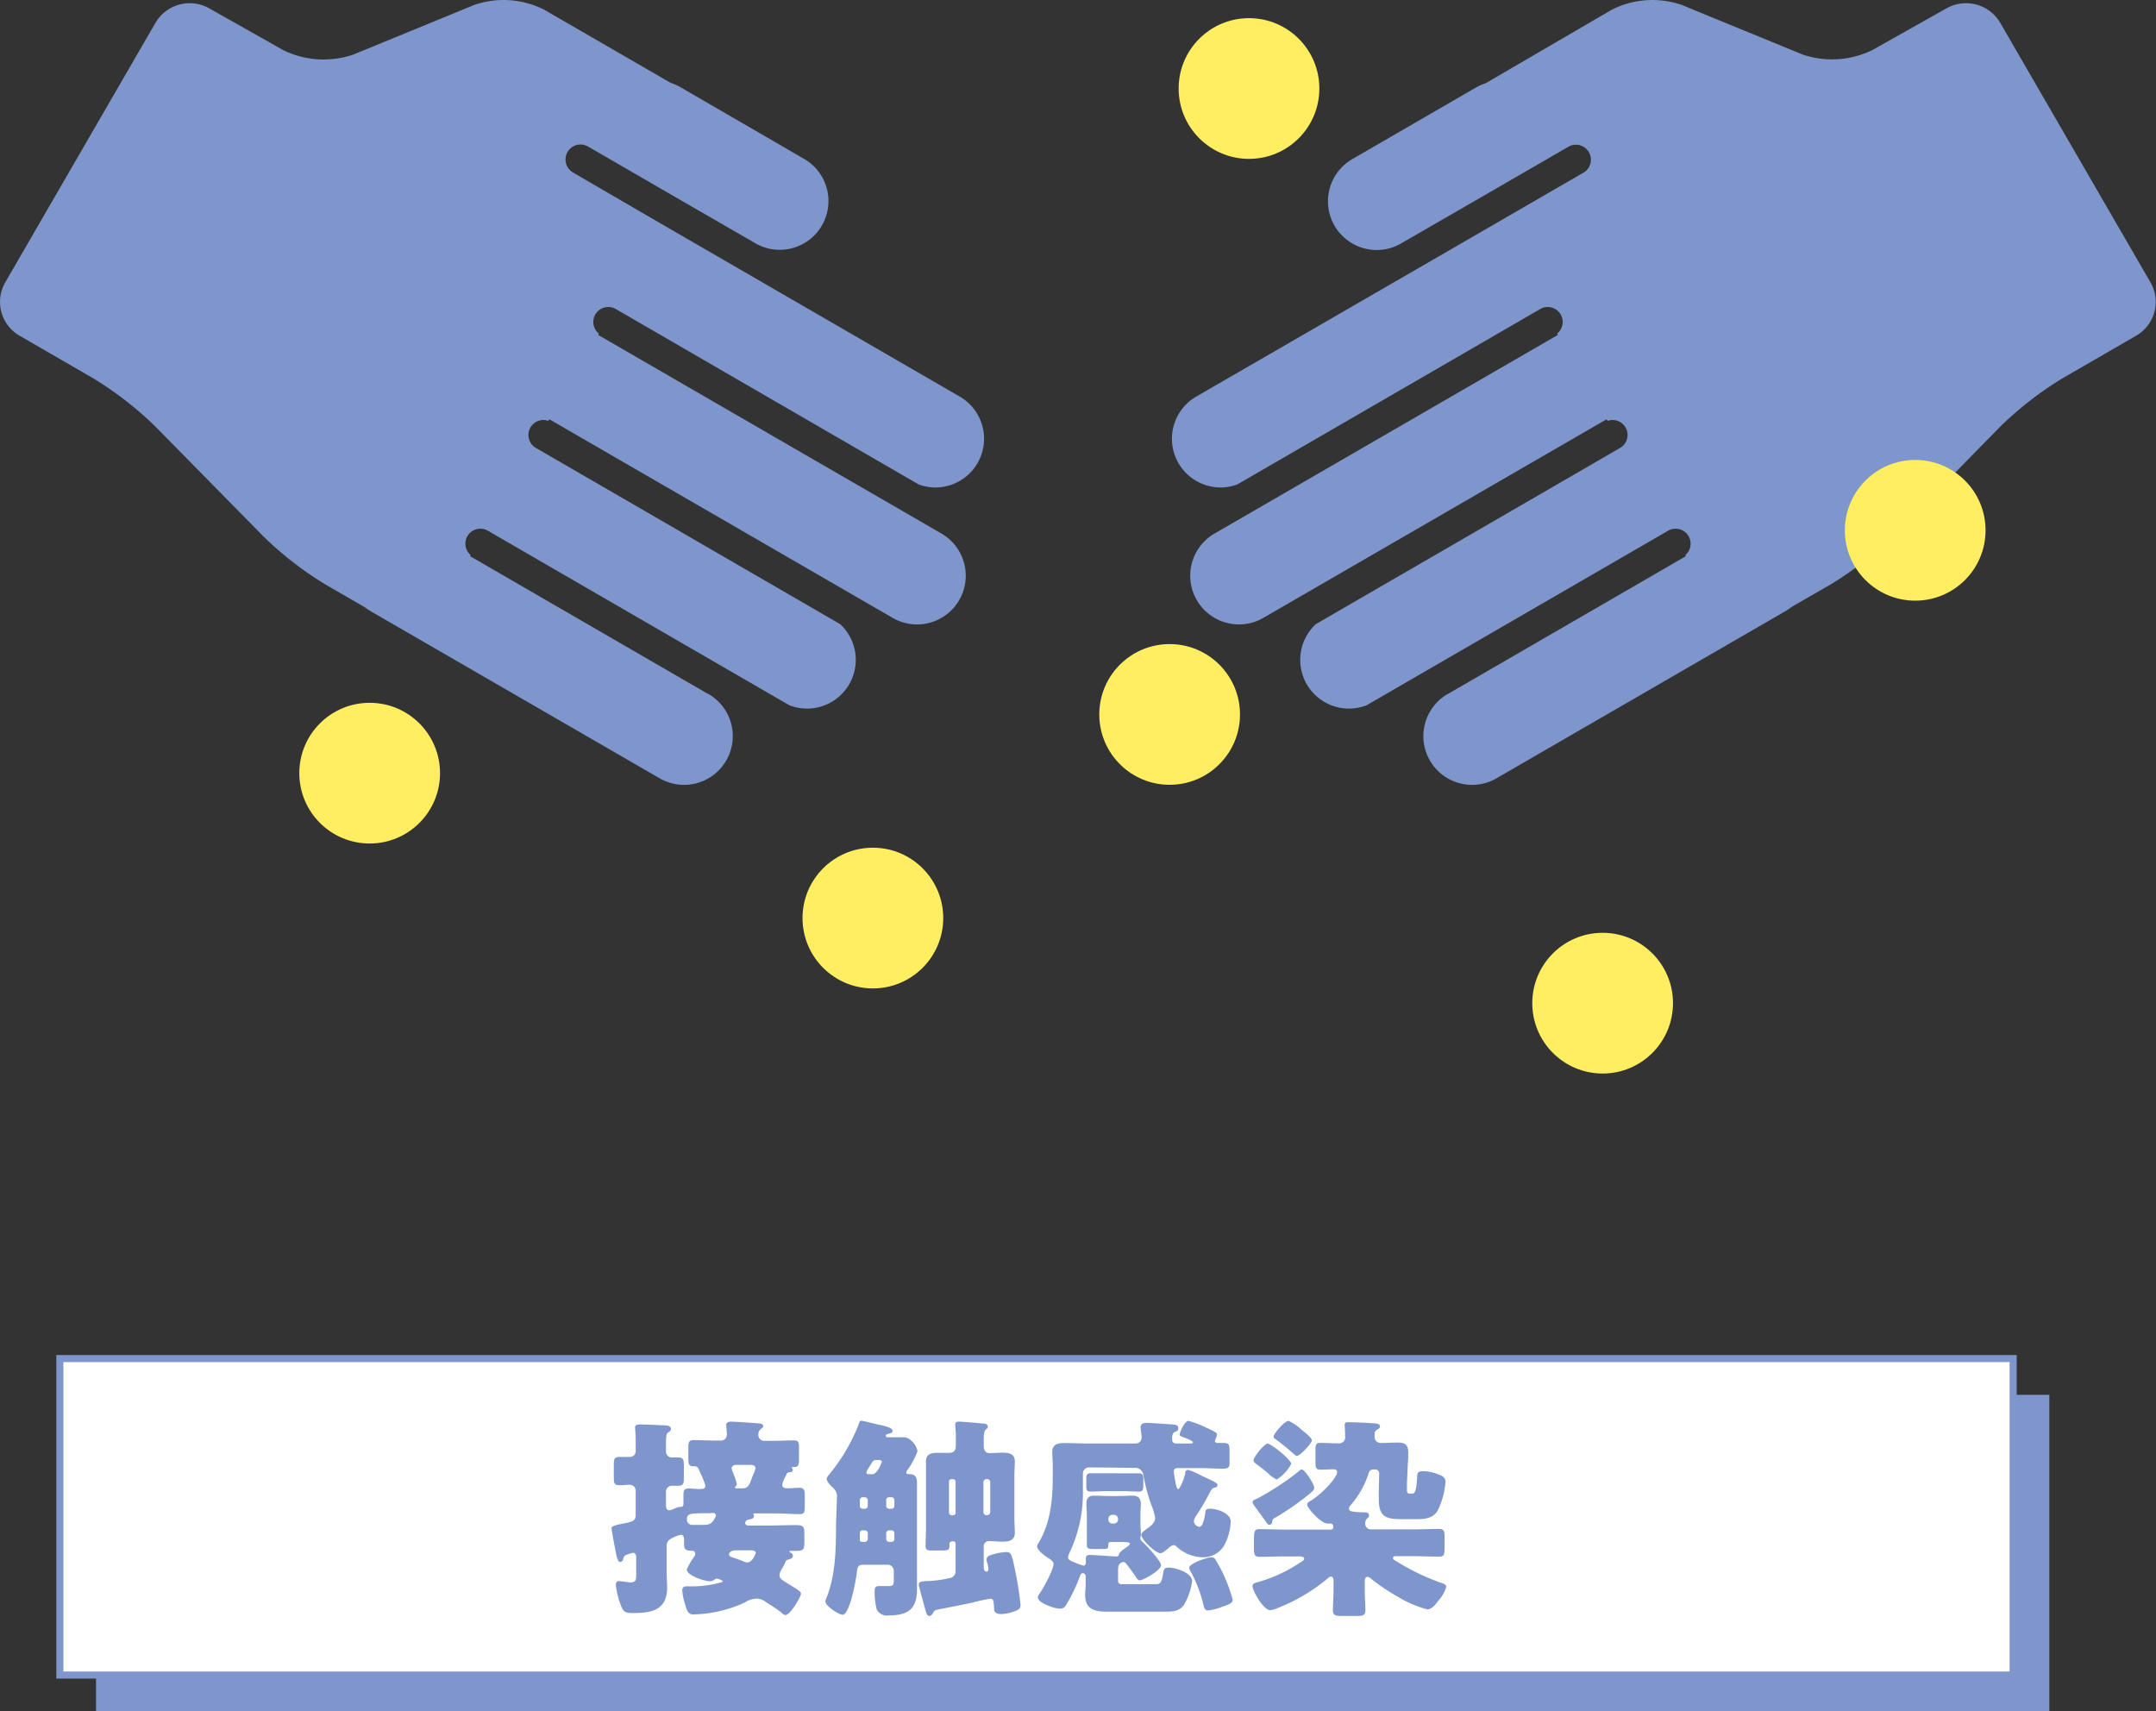 <svg xmlns="http://www.w3.org/2000/svg" width="303.98" height="241.28" viewBox="0 0 303.98 241.28"><rect x="0" y="0" width="303.98" height="241.28" fill="#333333" stroke="none"/><g id="レイヤー_2" data-name="レイヤー 2"><g id="レイヤー_1-2" data-name="レイヤー 1"><g id="lead_03"><path d="M99.83 97.84L66.27 78.41l.09-.15a2.11 2.11 0 012.43-3.43l42.51 24.61A6.87 6.87 0 00118.46 88L75.55 63.15a2.11 2.11 0 011.77-3.81l.13-.23 48.4 28a6.81 6.81 0 003.43.93 6.87 6.87 0 003.45-12.82l-48.4-28 .11-.18a2.11 2.11 0 012.43-3.44l42.67 24.71a6.93 6.93 0 002.32.42 6.87 6.87 0 003.45-12.82L93.36 31.63l-12.57-7.31a2.11 2.11 0 012.12-3.66l12.58 7.28 11 6.35a6.78 6.78 0 003.43.93 6.87 6.87 0 003.45-12.82L95.93 12.29a7.13 7.13 0 00-1.36-.6L76.73 1.37a12.69 12.69 0 00-9.85-.68l-17.06 7a12.93 12.93 0 01-9.88-.62L29.47 1.16a5.59 5.59 0 00-7.55 2.06L.74 39.81a5.5 5.5 0 002 7.51l10.49 6.07a49.26 49.26 0 018.61 6.68l15.34 15.6a48.89 48.89 0 008.61 6.68l5.62 3.25a8.09 8.09 0 00.77.53L93 109.73a6.81 6.81 0 003.43.93 6.87 6.87 0 003.45-12.82zm104.32 0l33.56-19.43-.09-.15a2.11 2.11 0 00-2.43-3.43l-42.51 24.61A6.87 6.87 0 01185.52 88l42.91-24.85a2.11 2.11 0 00-1.77-3.81l-.13-.23-48.4 28a6.81 6.81 0 01-3.43.93 6.87 6.87 0 01-3.45-12.82l48.4-28-.11-.18a2.11 2.11 0 00-2.43-3.44l-42.67 24.71a6.93 6.93 0 01-2.32.42 6.87 6.87 0 01-3.45-12.82l42-24.28 12.58-7.28a2.11 2.11 0 00-2.12-3.66l-12.58 7.28-11 6.35a6.78 6.78 0 01-3.43.93 6.87 6.87 0 01-3.45-12.82l17.43-10.09a7.13 7.13 0 011.36-.6l17.79-10.37a12.69 12.69 0 019.85-.68l17.06 7a12.93 12.93 0 009.84-.64l10.47-5.89a5.59 5.59 0 017.55 2.06l21.18 36.59a5.5 5.5 0 01-2 7.51l-10.49 6.07a48.89 48.89 0 00-8.61 6.68l-15.3 15.6a48.89 48.89 0 01-8.61 6.68l-5.63 3.25a6.86 6.86 0 01-.76.53l-40.8 23.6a6.81 6.81 0 01-3.43.93 6.87 6.87 0 01-3.45-12.82z" fill="#7e96cc"/><circle cx="225.96" cy="141.44" r="9.92" fill="#ffee62"/><circle cx="52.12" cy="109.01" r="9.92" fill="#ffee62"/><circle cx="176.1" cy="12.48" r="9.92" fill="#ffee62"/><circle cx="270.03" cy="74.77" r="9.92" fill="#ffee62"/><circle cx="123.07" cy="129.44" r="9.92" fill="#ffee62"/><circle cx="164.91" cy="100.73" r="9.92" fill="#ffee62"/><path fill="#7e96cc" d="M13.54 196.66h275.4v44.62H13.54z"/><path fill="#fff" stroke="#7e96cc" stroke-miterlimit="10" d="M8.44 191.55h275.4v44.62H8.44z"/><path d="M110.29 209.35c0 .46.45.49.78.49.57 0 1.14-.07 1.68-.07s.72.28.72 1v1.59c0 .84-.06 1.12-.72 1.12-1.08 0-2.16-.1-3.24-.1h-3.15c-.09 0-.12 0-.12.12s.06.12.06.24c0 .42-.48.45-.84.54a.5.5 0 00-.39.45.38.38 0 00.42.36h2.61c1.35 0 2.73-.06 4.08-.06 1.2 0 1.23.24 1.23 1.5v.72c0 1.26-.06 1.41-1.32 1.41h-.63c-.06 0-.15 0-.15.09s.12.15.21.18a.51.51 0 01.27.42c0 .39-.45.48-.75.57s-.27.27-.36.45a8.72 8.72 0 01-.54 1 1.89 1.89 0 00-.24.69c0 .54.42.72.84 1s1.44.87 1.8 1.14c.21.15.39.27.39.51 0 .42-1.5 3-2.19 3a.9.9 0 01-.51-.3c-.6-.51-1.71-1.17-2.37-1.62a1.92 1.92 0 00-1.2-.39 3 3 0 00-1.59.51 18.1 18.1 0 01-7.41 1.71c-.69 0-.9-.81-1.07-1.44a8.21 8.21 0 01-.4-1.92c0-.45.24-.6.63-.6H97a15.26 15.26 0 004.5-.51c.24-.06.39-.09.39-.21s-.66-.36-.78-.36a.62.62 0 00-.44.18 1 1 0 01-.58.18c-.87 0-3.26-.84-3.26-1.65a9.17 9.17 0 011-1.74c0-.09.11-.15.14-.21A.55.55 0 0098 219c0-.3-.26-.36-.47-.36-.85 0-1.08-.18-1.08-.93v-.39c0-.44 0-.93-.46-.93a4.29 4.29 0 00-1 .36c-.5.24-1 .42-1 1.3v3.53c0 .78.07 1.53.07 2.28 0 3.12-2.17 3.57-4.77 3.57-1.29 0-1.44-.21-1.86-1.38a11.11 11.11 0 01-.6-2.58c0-.33.09-.54.44-.54a6.52 6.52 0 011 .12c.14 0 .42.06.59.06.79 0 .84-.39.84-1.05v-2.49c0-.33-.11-.63-.47-.63a5 5 0 00-1 .33c-.21.09-.24.15-.37.54 0 .18-.21.42-.44.42s-.43-.48-.54-1.08c-.15-.75-.66-3.44-.66-3.69s.45-.41 1.41-.6c1.56-.3 2-.39 2-1.29v-3.39a.84.84 0 00-.84-.84c-.47 0-1 .07-1.46.07-.72 0-.79-.33-.79-1.11v-1.66c0-.93.07-1.22.79-1.22h1.46a.81.81 0 00.84-.86V203c0-.84-.09-1.54-.09-1.77s.19-.39.67-.39c.92 0 2.37.08 3.38.12.57 0 1 .12 1 .48s-.21.39-.42.54-.27.6-.27 1.31v1.3a.83.83 0 00.87.9h.84c.75 0 .81.33.81 1.17v1.58c0 .91-.06 1.24-.78 1.24h-.89a.83.83 0 00-.85.8v2c0 .29.1.66.48.66a2.54 2.54 0 00.72-.24 2.82 2.82 0 01.78-.25h.15a.33.33 0 00.33-.36v-1.1c0-.88.06-1.12.73-1.12.5 0 1 .07 1.52.07s.84 0 .84-.49a8.53 8.53 0 00-.6-1.53c-.15-.32-.26-.63-.33-.77a.65.65 0 00-.54-.42h-.18c-.69 0-.75-.26-.75-1.14v-1.43c0-.78.06-1.11.72-1.11 1.11 0 2.2.06 3.3.06h.57a.82.82 0 00.84-.85c0-.47-.09-1.13-.09-1.4s.3-.42.69-.42 3.15.18 3.78.24c.27 0 .75.06.75.39 0 .12-.06.18-.15.27-.39.3-.54.42-.54 1a.83.83 0 00.84.81h.9c1.08 0 2.19-.06 3.3-.06.63 0 .69.29.69 1v1.76c0 .87-.18 1-.87 1-.15 0-.15 0-.15.07s0 .09.06.09a.34.34 0 01.09.24c0 .24-.24.3-.45.33s-.36.05-.45.3-.18.36-.27.54a4.5 4.5 0 00-.32.93zm-10.26 4c-2.64 0-3.18 0-3.18.87a.74.74 0 00.75.78h1.68c.9 0 1.23-.37 1.59-1.12a.4.4 0 00.06-.21c0-.3-.27-.36-.54-.36zm3.66 5.23c-.45 0-.9.26-.9.56s.27.36.42.42c.36.12 1.23.42 1.59.57a1.15 1.15 0 00.57.16c.75 0 1.2-1.3 1.2-1.39s-.24-.32-.54-.32zm1-8.74c.78 0 .93-.44 1.29-1.35a6 6 0 01.24-.62 3.4 3.4 0 00.3-.88c0-.29-.33-.45-.6-.45h-2.16c-.3 0-.6.16-.6.49a1.57 1.57 0 00.15.51 10 10 0 01.57 1.67.56.56 0 01-.21.42s-.06.07-.06.09.09.12.18.12zm13.31 1.34a1.62 1.62 0 00-.6-1.46c-.27-.25-.84-.82-.84-1.21 0-.24.24-.47.38-.66A26 26 0 00121 201c.17-.48.21-.69.45-.69s2.25.54 2.76.63c.35.08 1.64.33 1.64.81 0 .3-.42.36-.63.42s-.33.09-.33.27.21.21.36.21h1.98a1.46 1.46 0 011.2.43 2.55 2.55 0 01.93 1.53 11 11 0 01-1.4 2.63 1 1 0 00-.19.4c0 .21.36.21.52.21.84 0 1 .54 1 1.29v14.93c0 2.85-1.33 3.69-4 3.69a1.6 1.6 0 01-1.68-.84 9.76 9.76 0 01-.29-2.49c0-.6.05-.81.75-.81h1.34c.61 0 .61-.36.61-.93v-1.23a.85.85 0 00-.84-.84h-3.57c-.72 0-.75.57-.81 1.17-.12 1-1 5.88-2 5.88-.51 0-2.43-1.23-2.43-1.89a1 1 0 01.11-.36c1.33-3.27 1.39-6.9 1.39-10.38zm3.63-.08a.4.4 0 00-.4.38v.84a.39.39 0 00.4.4h.32a.39.39 0 00.4-.4v-.84a.42.42 0 00-.4-.38zm.32 6.29a.41.41 0 00.4-.39v-.84a.41.41 0 00-.4-.39h-.35c-.33 0-.37.21-.37.7v.47c0 .3 0 .45.37.45zm1.57-11.54c-.4 0-.49.21-.82.75-.09.15-.21.33-.33.54a1 1 0 00-.21.47c0 .19.15.24.28.24h.56c.72 0 1.33-1.67 1.33-1.76s-.16-.24-.33-.24zm1.83 5.25c-.21 0-.4.14-.4.38v.84a.39.39 0 00.4.4h.35a.38.38 0 00.4-.4v-.84a.38.38 0 00-.4-.38zm.35 6.29a.39.39 0 00.4-.39v-.84a.39.39 0 00-.4-.39h-.35a.41.41 0 00-.4.39v.84a.41.41 0 00.4.39zm8.28 5.1a1 1 0 00.75-1.05v-3.78c0-.27-.18-.35-.39-.35s-.48.08-.48.41v.28c0 .54-.24.61-1.05.61h-1.47c-.54 0-.84-.07-.84-.61 0-.72.06-1.71.06-2.64v-9.29c0-1.14.81-1.23 1.74-1.23h1.47c.9 0 1-.5 1-1.19v-1.29c0-.57-.09-1.15-.09-1.5s.21-.42.51-.42c.51 0 2.85.21 3.45.27.24 0 .63.09.63.42s-.15.27-.27.42c-.27.24-.3.83-.3 1.35v.9c0 .57.15 1.08.84 1.08.36 0 1.23-.06 1.8-.06.93 0 1.74.12 1.74 1.23 0 .71-.06 1.41-.06 2.12V214c0 .69.06 1.41.06 2.13 0 1.11-.87 1.23-1.77 1.23-.63 0-1.32-.08-1.86-.08a.73.73 0 00-.75.83v2.7c0 .3 0 .78.42.78.15 0 .24-.18.24-.33a4.06 4.06 0 00-.15-.87 1.58 1.58 0 01-.12-.51.64.64 0 01.45-.57 7.9 7.9 0 012.34-.48c.69 0 .78.27 1.29 2.82a46.27 46.27 0 01.72 4.65c0 .45-.18.69-1.2 1a5.47 5.47 0 01-1.53.27c-.87 0-1-.42-1-.72-.06-1.29-.12-1.44-.54-1.44a21.25 21.25 0 00-2.37.51c-1.71.39-3.45.69-5.16 1.05-.33.06-.39.21-.6.54a.55.55 0 01-.47.33c-.33 0-.43-.45-.54-.84-.16-.57-.94-3.3-.94-3.63s.3-.39 1.08-.45a15.94 15.94 0 003.31-.43zm.36-8.85a.36.36 0 00.39-.38v-4.36a.35.35 0 00-.39-.35h-.15a.36.36 0 00-.39.35v4.36a.39.39 0 00.39.38zm4.74-5.09a.42.42 0 00-.42.47v4.14a.44.44 0 00.42.48h.09a.47.47 0 00.45-.48V209a.45.45 0 00-.45-.47zm14.44-1.66a.87.87 0 00-.84.84V210a19.64 19.64 0 01-1.92 9 1.7 1.7 0 00-.17.6c0 .33.38.48 1.08.75a5.1 5.1 0 001.1.39c.24 0 .33-.21.33-.42v-.54c0-.42.12-.54.54-.54.75 0 3.33.21 3.73.21s.38-.24.42-.39.42-.47.68-.66.84-.54.84-.75-.66-.24-1.14-.24h-1.37c-.45 0-.54.06-.54.43v.08c0 .46-.16.48-1.12.48h-.9c-.74 0-1-.06-1-.56v-4.27c0-.51-.07-1-.07-1.52 0-.82.31-1.17 1.11-1.17s1.33.05 2 .05h1.44c.67 0 1.29-.05 2-.05s1.13.35 1.13 1.17c0 .5-.06 1-.06 1.52v1.2c0 .51.06 1 .06 1.47 0 .31-.06.48-.06.69s.12.3.27.45c.51.42 2.64 2.73 2.64 3.3 0 .72-2.52 2.13-3 2.13-.21 0-.3-.12-.42-.27a23.72 23.72 0 00-1.5-2.07.5.5 0 00-.39-.24.87.87 0 00-.69.51 5.16 5.16 0 00-.06 1v1.11c0 .39.18.51.6.51H163c.6 0 .81-.27 1-1.56.09-.54.15-.78.75-.78 1 0 3.33.72 3.33 1.92a9 9 0 01-1.17 3.36c-.63.84-1.41.93-2.64.93H156c-1.69 0-3-.36-3-2.34 0-.48.07-1 .07-1.47v-1.2a.42.42 0 00-.39-.42c-.31 0-.4.39-.49.63a23.71 23.71 0 01-1.74 3.63c-.35.63-.56.75-1 .75-.82 0-3.12-.81-3.12-1.59a.88.88 0 01.21-.48c.54-.75 2-3.42 2-4.23 0-.39-.42-.63-.7-.81-.44-.27-1.62-1.11-1.62-1.68a1.18 1.18 0 01.21-.48c1.69-2.79 2-6.12 2-9.29v-1.5c0-.82-.07-1.56-.07-2 0-1.17.82-1.29 1.78-1.29s2.06.06 3.09.06h6.86a.82.82 0 00.87-.87c0-.3-.14-1.17-.14-1.38 0-.57.44-.66.92-.66.27 0 2.94.18 3.39.21.69.06 1 .12 1 .54s-.3.45-.54.56-.33.43-.33.85.06.75.57.75h2.13a.23.23 0 00.24-.15c0-.24-1-.6-1.56-.81-.3-.12-.3-.18-.3-.33 0-.36.72-1.9 1.23-1.9a14 14 0 012.4.91c1.17.54 1.62.75 1.62 1a1.67 1.67 0 01-.15.54 1.16 1.16 0 00-.15.4c0 .21.24.27.42.27h.81c.78 0 .84.28.84 1.15v1.56c0 .78-.15.92-1.11.92-.66 0-1.74-.09-3.42-.09h-2.7c-.33 0-.63.07-.63.46 0 .21.3 2.51.6 2.51s1-1.89 1-2.22.18-.5.45-.5a10.88 10.88 0 011.8.8l.72.33c1.14.54 1.59.73 1.59 1s-.21.35-.42.38-.42.18-.72.79a33.32 33.32 0 01-1.89 3.21 1.35 1.35 0 00-.3.75.89.89 0 00.75.77c.21 0 .36-.18.48-.42a6.71 6.71 0 00.39-1.68c0-.09 0-.45.63-.45 1 0 2.94.61 2.94 1.8a7.56 7.56 0 01-1 3.51 3.44 3.44 0 01-3 1.53 5.55 5.55 0 01-3.63-1.5.63.63 0 00-.42-.21c-.27 0-.54.28-.72.42s-.78.72-1.14.72c-.69 0-2.7-1.92-2.7-2.61 0-.27.42-.54.6-.69.57-.42 1.36-.9 1.36-1.68a7.63 7.63 0 00-.52-1.76 26.2 26.2 0 01-1.17-4.42 1.16 1.16 0 00-1.17-.87zm4.83.84h2.25c.54 0 .6.3.6.86v.82c0 .54-.06.89-.56.89-.75 0-1.54-.06-2.29-.06H156c-.75 0-1.46.06-2.21.06-.58 0-.63-.23-.63-.81v-1c0-.54.09-.77.63-.77H156zm-2.07 6.51a.55.55 0 00.57.57h.21a.58.58 0 00.58-.57v-.09a.58.58 0 00-.58-.57h-.21a.55.55 0 00-.57.57zm15.15 5.76a19.19 19.19 0 011.23 2.34 21.77 21.77 0 011.14 3.21c0 .48-.54.69-1.5 1a7.41 7.41 0 01-2 .51c-.45 0-.54-.45-.63-.81a19.3 19.3 0 00-1.74-4.59 1.55 1.55 0 01-.27-.6c0-.63 2.61-1.5 3.12-1.5a.69.69 0 01.65.44zm22.38-17.4a.85.85 0 00.87.85c.78 0 1.59-.06 2.37-.06s1.5.12 1.5 1.34c0 .58 0 1.15-.06 1.71l-.12 2.67v.78c0 .42 0 .7.39.7h.39c.48 0 .57-1 .66-2.32 0-.63.15-.84.81-.84a6.18 6.18 0 012.34.51c.48.19.84.42.84 1a10.81 10.81 0 01-1.08 4c-.72 1.25-2 1.25-3.27 1.25H198c-2.31 0-3.6-.06-3.6-2.79v-1.34l.06-2.32a.56.56 0 00-.57-.56h-.27c-.54 0-.66.54-.71.72a12.65 12.65 0 01-2.53 4.37.73.73 0 00-.18.39c0 .4.15.51 2.1.57.33 0 .72 0 .72.46 0 .21-.11.26-.3.44a1 1 0 00-.24.66.81.81 0 00.81.84h5.91c1.23 0 2.46-.06 3.69-.06.72 0 .78.27.78 1.2v1.3c0 1.22-.06 1.4-.84 1.4-1.2 0-2.43-.06-3.63-.06h-2.37c-.3 0-.42.06-.42.27s.24.3.48.45a31.65 31.65 0 006.18 3c.3.09.84.24.84.6a4.91 4.91 0 01-1.11 1.95c-.36.48-.9 1.23-1.56 1.23a16 16 0 01-4.14-1.77 28.25 28.25 0 01-3.75-2.52 1 1 0 00-.54-.3c-.33 0-.39.36-.39.63v1.26c0 1 .09 2 .09 2.79s-.35.84-1.29.84h-2c-.93 0-1.29-.09-1.29-.84s.09-1.71.09-2.79v-1.38c0-.24-.09-.54-.35-.54a.67.67 0 00-.46.24 25.31 25.31 0 01-6.8 4.08 5.4 5.4 0 01-1.29.42c-1 0-2.53-2.76-2.53-3.42 0-.39.52-.48.87-.57a20.9 20.9 0 005.71-2.64c.33-.21.71-.39.71-.63s-.24-.33-.78-.33h-1.8c-1.22 0-2.45.06-3.66.06-.77 0-.84-.3-.84-1.23v-1.38c0-1.17.19-1.29.82-1.29 1.23 0 2.46.06 3.68.06h6.36a.33.33 0 00.33-.36c0-.27-.12-.5-.42-.5a.55.55 0 00-.18 0 .56.56 0 01-.24 0c-.89 0-2.85-2.13-2.85-2.7 0-.21.25-.35.42-.45 1.59-.93 3.81-3.3 3.81-4.1 0-.34-.3-.39-.56-.39-.58 0-1.17.05-1.78.05s-.72-.26-.72-1v-1.77c0-.73.06-1 .69-1 .85 0 1.69.06 2.49.06a.86.86 0 001-1v-.27c0-.48-.06-1.14-.06-1.33s.09-.38.39-.38c.72 0 2.34.06 3.09.12s1.5 0 1.5.48c0 .21-.24.36-.39.45-.37.17-.37.43-.37 1.03zm-8.51 7.17c0 .33-.4.61-.63.82a37.87 37.87 0 01-5 3.47c-.24.12-.24.18-.3.51s-.19.4-.42.4-.27-.16-.36-.28c-.45-.63-.91-1.22-1.35-1.85 0 0-.06-.1-.12-.16-.19-.27-.52-.69-.52-.9s.31-.35.52-.42a38.69 38.69 0 005.85-3.8c.12-.13.38-.37.57-.37.46 0 1.76 2.11 1.76 2.58zm-6.58-6.23c.49 0 3.33 2.27 3.33 2.85a5.64 5.64 0 01-2.05 2.21 4.37 4.37 0 01-1.17-.84 21.39 21.39 0 00-1.71-1.34c-.17-.16-.38-.3-.38-.54-.02-.4 1.51-2.34 1.98-2.34zm4.8-1.95c.3.24 1.45 1.13 1.45 1.5s-1.66 2.18-2.13 2.18a.62.62 0 01-.28-.14 34.17 34.17 0 00-2.76-2.25.41.41 0 01-.24-.33c0-.37 1.54-2.22 2.13-2.22a7.42 7.42 0 011.83 1.26z" fill="#7e96cc"/></g></g></g></svg>